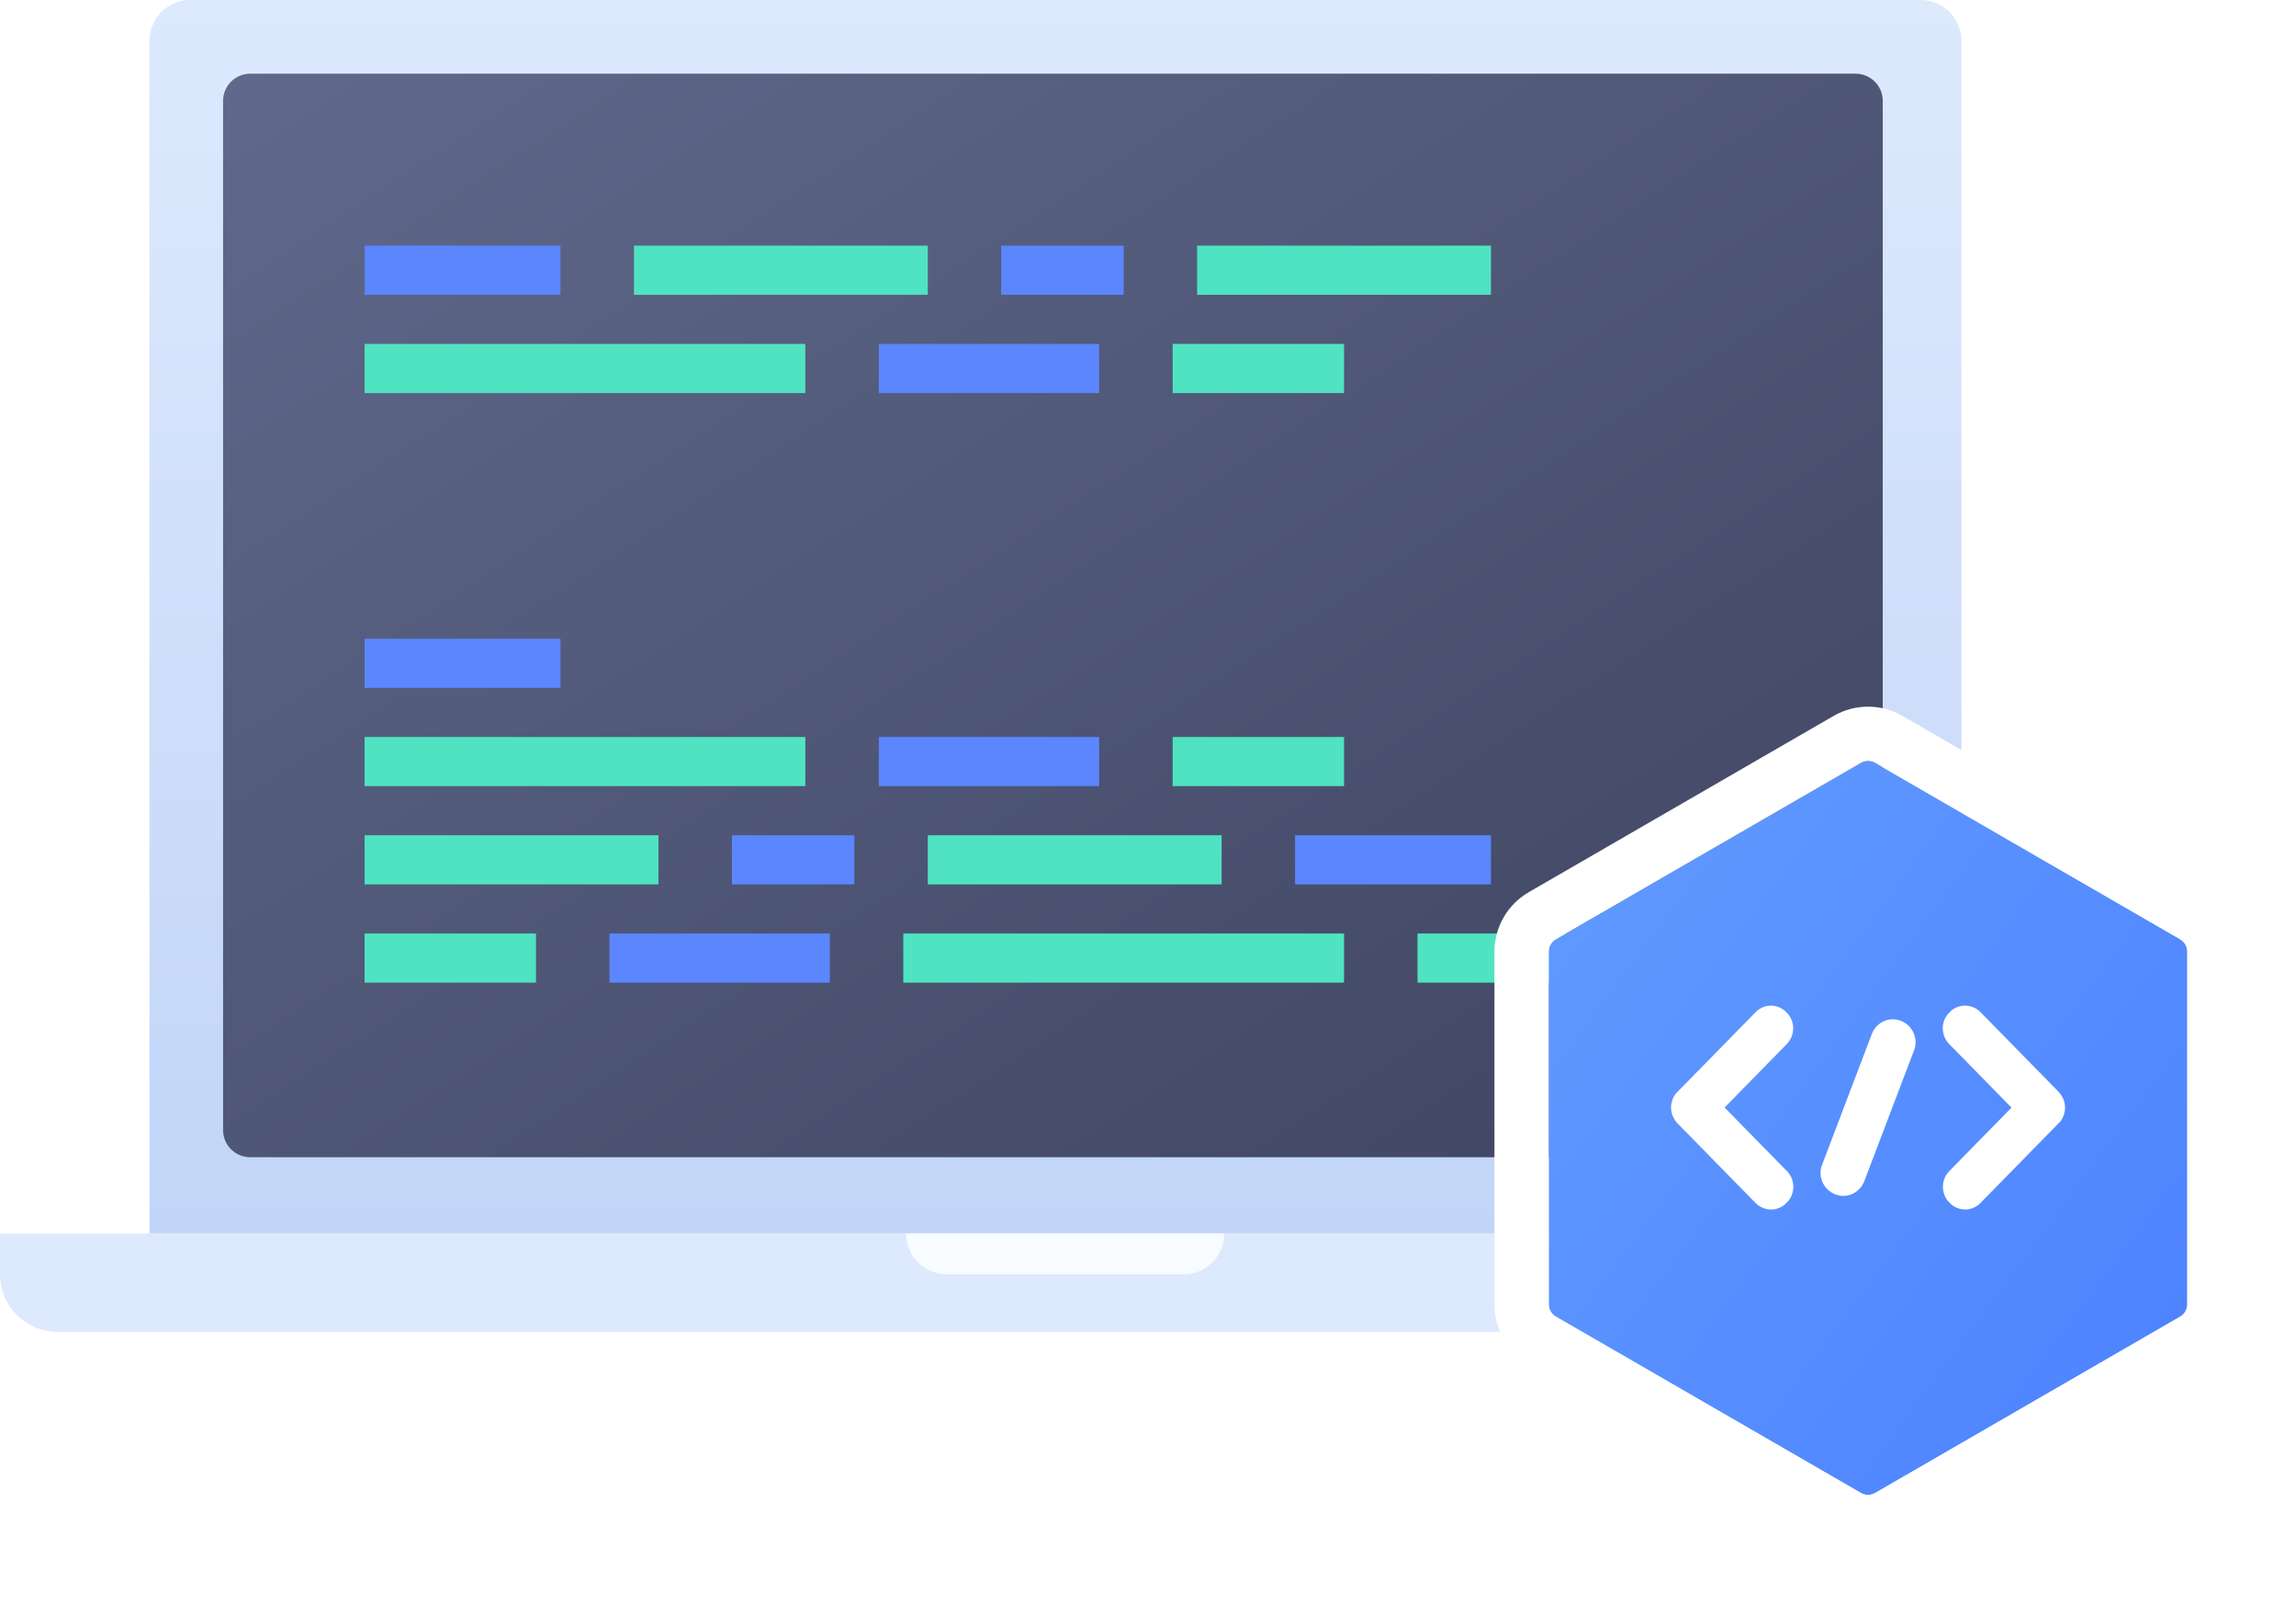 <svg width="169" height="118" viewBox="0 0 169 118" fill="none" xmlns="http://www.w3.org/2000/svg">
<path d="M11 3C11 1.343 12.343 0 14 0H141.372C143.029 0 144.372 1.343 144.372 3V90.769H11V3Z" fill="url(#paint0_linear)"/>
<path fill-rule="evenodd" clip-rule="evenodd" d="M16.419 7.423C16.419 6.318 17.314 5.423 18.419 5.423H136.581C137.686 5.423 138.581 6.318 138.581 7.423V83.154C138.581 84.258 137.686 85.154 136.581 85.154H18.419C17.314 85.154 16.419 84.258 16.419 83.154V7.423Z" fill="url(#paint1_linear)"/>
<path d="M0 93.775C0 96.108 1.892 98 4.225 98H150.775C153.108 98 155 96.108 155 93.775V90.769H0V93.775Z" fill="#DDE9FD"/>
<path opacity="0.8" d="M90.116 90.769C90.116 92.426 88.773 93.769 87.116 93.769H69.686C68.029 93.769 66.686 92.426 66.686 90.769V90.769H90.116V90.769Z" fill="white"/>
<rect x="46.663" y="18.077" width="21.628" height="3.615" fill="#50E3C2"/>
<rect x="88.116" y="18.077" width="21.628" height="3.615" fill="#50E3C2"/>
<rect x="26.837" y="18.077" width="14.419" height="3.615" fill="#5C86FE"/>
<rect x="73.698" y="18.077" width="9.012" height="3.615" fill="#5C86FE"/>
<rect width="21.628" height="3.615" transform="matrix(-1 0 0 1 89.919 61.462)" fill="#50E3C2"/>
<rect width="21.628" height="3.615" transform="matrix(-1 0 0 1 48.465 61.462)" fill="#50E3C2"/>
<rect width="14.419" height="3.615" transform="matrix(-1 0 0 1 109.744 61.462)" fill="#5C86FE"/>
<rect width="9.012" height="3.615" transform="matrix(-1 0 0 1 62.884 61.462)" fill="#5C86FE"/>
<rect x="26.837" y="47" width="14.419" height="3.615" fill="#5C86FE"/>
<rect x="86.314" y="25.308" width="12.616" height="3.615" fill="#50E3C2"/>
<rect x="26.837" y="25.308" width="32.442" height="3.615" fill="#50E3C2"/>
<rect x="64.686" y="25.308" width="16.221" height="3.615" fill="#5C86FE"/>
<rect width="12.616" height="3.615" transform="matrix(-1 0 0 1 39.453 68.692)" fill="#50E3C2"/>
<rect width="14.419" height="3.615" transform="matrix(-1 0 0 1 118.756 68.692)" fill="#50E3C2"/>
<rect width="32.442" height="3.615" transform="matrix(-1 0 0 1 98.93 68.692)" fill="#50E3C2"/>
<rect width="16.221" height="3.615" transform="matrix(-1 0 0 1 61.081 68.692)" fill="#5C86FE"/>
<rect x="86.314" y="54.231" width="12.616" height="3.615" fill="#50E3C2"/>
<rect x="26.837" y="54.231" width="32.442" height="3.615" fill="#50E3C2"/>
<rect x="64.686" y="54.231" width="16.221" height="3.615" fill="#5C86FE"/>
<g filter="url(#filter0_d)">
<path fill-rule="evenodd" clip-rule="evenodd" d="M136.97 54.142C137.298 53.952 137.702 53.952 138.03 54.142L160.47 67.112C160.798 67.301 161 67.651 161 68.029V93.971C161 94.349 160.798 94.699 160.47 94.888L138.03 107.858C137.702 108.048 137.298 108.048 136.97 107.858L114.529 94.888C114.202 94.699 114 94.349 114 93.971V68.029C114 67.651 114.202 67.301 114.529 67.112L136.97 54.142Z" fill="url(#paint2_linear)"/>
<path d="M161.471 65.38L139.031 52.41C138.084 51.863 136.916 51.863 135.969 52.41L113.529 65.38C112.583 65.927 112 66.937 112 68.029V93.971C112 95.064 112.583 96.073 113.529 96.62L135.969 109.59C136.916 110.137 138.084 110.137 139.031 109.59L161.471 96.62C162.417 96.073 163 95.064 163 93.971V68.029C163 66.937 162.417 65.927 161.471 65.38Z" stroke="white" stroke-width="4"/>
</g>
<path fill-rule="evenodd" clip-rule="evenodd" d="M131.433 86.079L126.941 81.496L131.443 76.904L131.567 76.777C131.827 76.482 131.989 76.096 131.989 75.668C131.989 75.27 131.848 74.911 131.621 74.624L131.377 74.376C131.097 74.145 130.744 74 130.355 74C129.945 74 129.575 74.159 129.288 74.414L129.126 74.579L123.629 80.187L123.355 80.467C123.348 80.476 123.34 80.485 123.333 80.494C123.322 80.506 123.311 80.519 123.301 80.533C123.113 80.805 123 81.135 123 81.493C123 81.9 123.149 82.267 123.386 82.557C123.392 82.565 123.399 82.573 123.405 82.581C123.416 82.596 123.427 82.61 123.44 82.624L123.526 82.712L129.205 88.505L129.216 88.517C129.512 88.815 129.917 89 130.366 89C130.736 89 131.073 88.87 131.347 88.658L131.665 88.334C131.872 88.054 132 87.71 132 87.332C132 86.914 131.844 86.536 131.594 86.244L131.433 86.079ZM140.056 75.176L139.818 75.083C139.662 75.034 139.5 75 139.328 75C138.655 75 138.079 75.407 137.814 75.991L137.757 76.143L134.184 85.536L134.069 85.839C134.028 85.986 134 86.137 134 86.297C134 86.96 134.376 87.529 134.92 87.81C135.019 87.862 135.123 87.903 135.233 87.933C135.374 87.972 135.519 88 135.672 88C136.351 88 136.933 87.586 137.194 86.993L137.233 86.89L140.825 77.449L140.921 77.194C140.968 77.038 141 76.875 141 76.703C141 76.029 140.613 75.453 140.056 75.176ZM151.595 80.419C151.601 80.427 151.608 80.435 151.614 80.443C151.852 80.733 152 81.1 152 81.507C152 81.865 151.887 82.195 151.699 82.467C151.689 82.481 151.678 82.494 151.667 82.506C151.66 82.515 151.652 82.524 151.645 82.533L151.371 82.813L145.874 88.421L145.712 88.586C145.425 88.841 145.055 89 144.645 89C144.256 89 143.903 88.855 143.623 88.624L143.379 88.376C143.152 88.089 143.011 87.73 143.011 87.332C143.011 86.904 143.173 86.518 143.433 86.223L143.557 86.096L148.059 81.504L143.567 76.921L143.406 76.756C143.156 76.464 143 76.086 143 75.668C143 75.29 143.128 74.946 143.335 74.666L143.653 74.342C143.927 74.13 144.264 74 144.634 74C145.083 74 145.488 74.185 145.784 74.483L145.795 74.495L151.474 80.288L151.56 80.376C151.573 80.39 151.584 80.404 151.595 80.419Z" fill="white"/>
<defs>
<filter id="filter0_d" x="106" y="47.999" width="63" height="70.001" filterUnits="userSpaceOnUse" color-interpolation-filters="sRGB">
<feFlood flood-opacity="0" result="BackgroundImageFix"/>
<feColorMatrix in="SourceAlpha" type="matrix" values="0 0 0 0 0 0 0 0 0 0 0 0 0 0 0 0 0 0 127 0"/>
<feOffset dy="2"/>
<feGaussianBlur stdDeviation="2"/>
<feColorMatrix type="matrix" values="0 0 0 0 0.067 0 0 0 0 0.18 0 0 0 0 0.431 0 0 0 0.2 0"/>
<feBlend mode="normal" in2="BackgroundImageFix" result="effect1_dropShadow"/>
<feBlend mode="normal" in="SourceGraphic" in2="effect1_dropShadow" result="shape"/>
</filter>
<linearGradient id="paint0_linear" x1="11" y1="0" x2="11" y2="90.769" gradientUnits="userSpaceOnUse">
<stop stop-color="#DDE9FD"/>
<stop offset="1" stop-color="#C2D5F8"/>
</linearGradient>
<linearGradient id="paint1_linear" x1="-44.663" y1="45.288" x2="28.322" y2="157.115" gradientUnits="userSpaceOnUse">
<stop stop-color="#60698C"/>
<stop offset="1" stop-color="#3E4460"/>
</linearGradient>
<linearGradient id="paint2_linear" x1="90.358" y1="88.863" x2="142.69" y2="127.64" gradientUnits="userSpaceOnUse">
<stop stop-color="#619BFF"/>
<stop offset="1" stop-color="#4D82FF"/>
</linearGradient>
</defs>
</svg>

